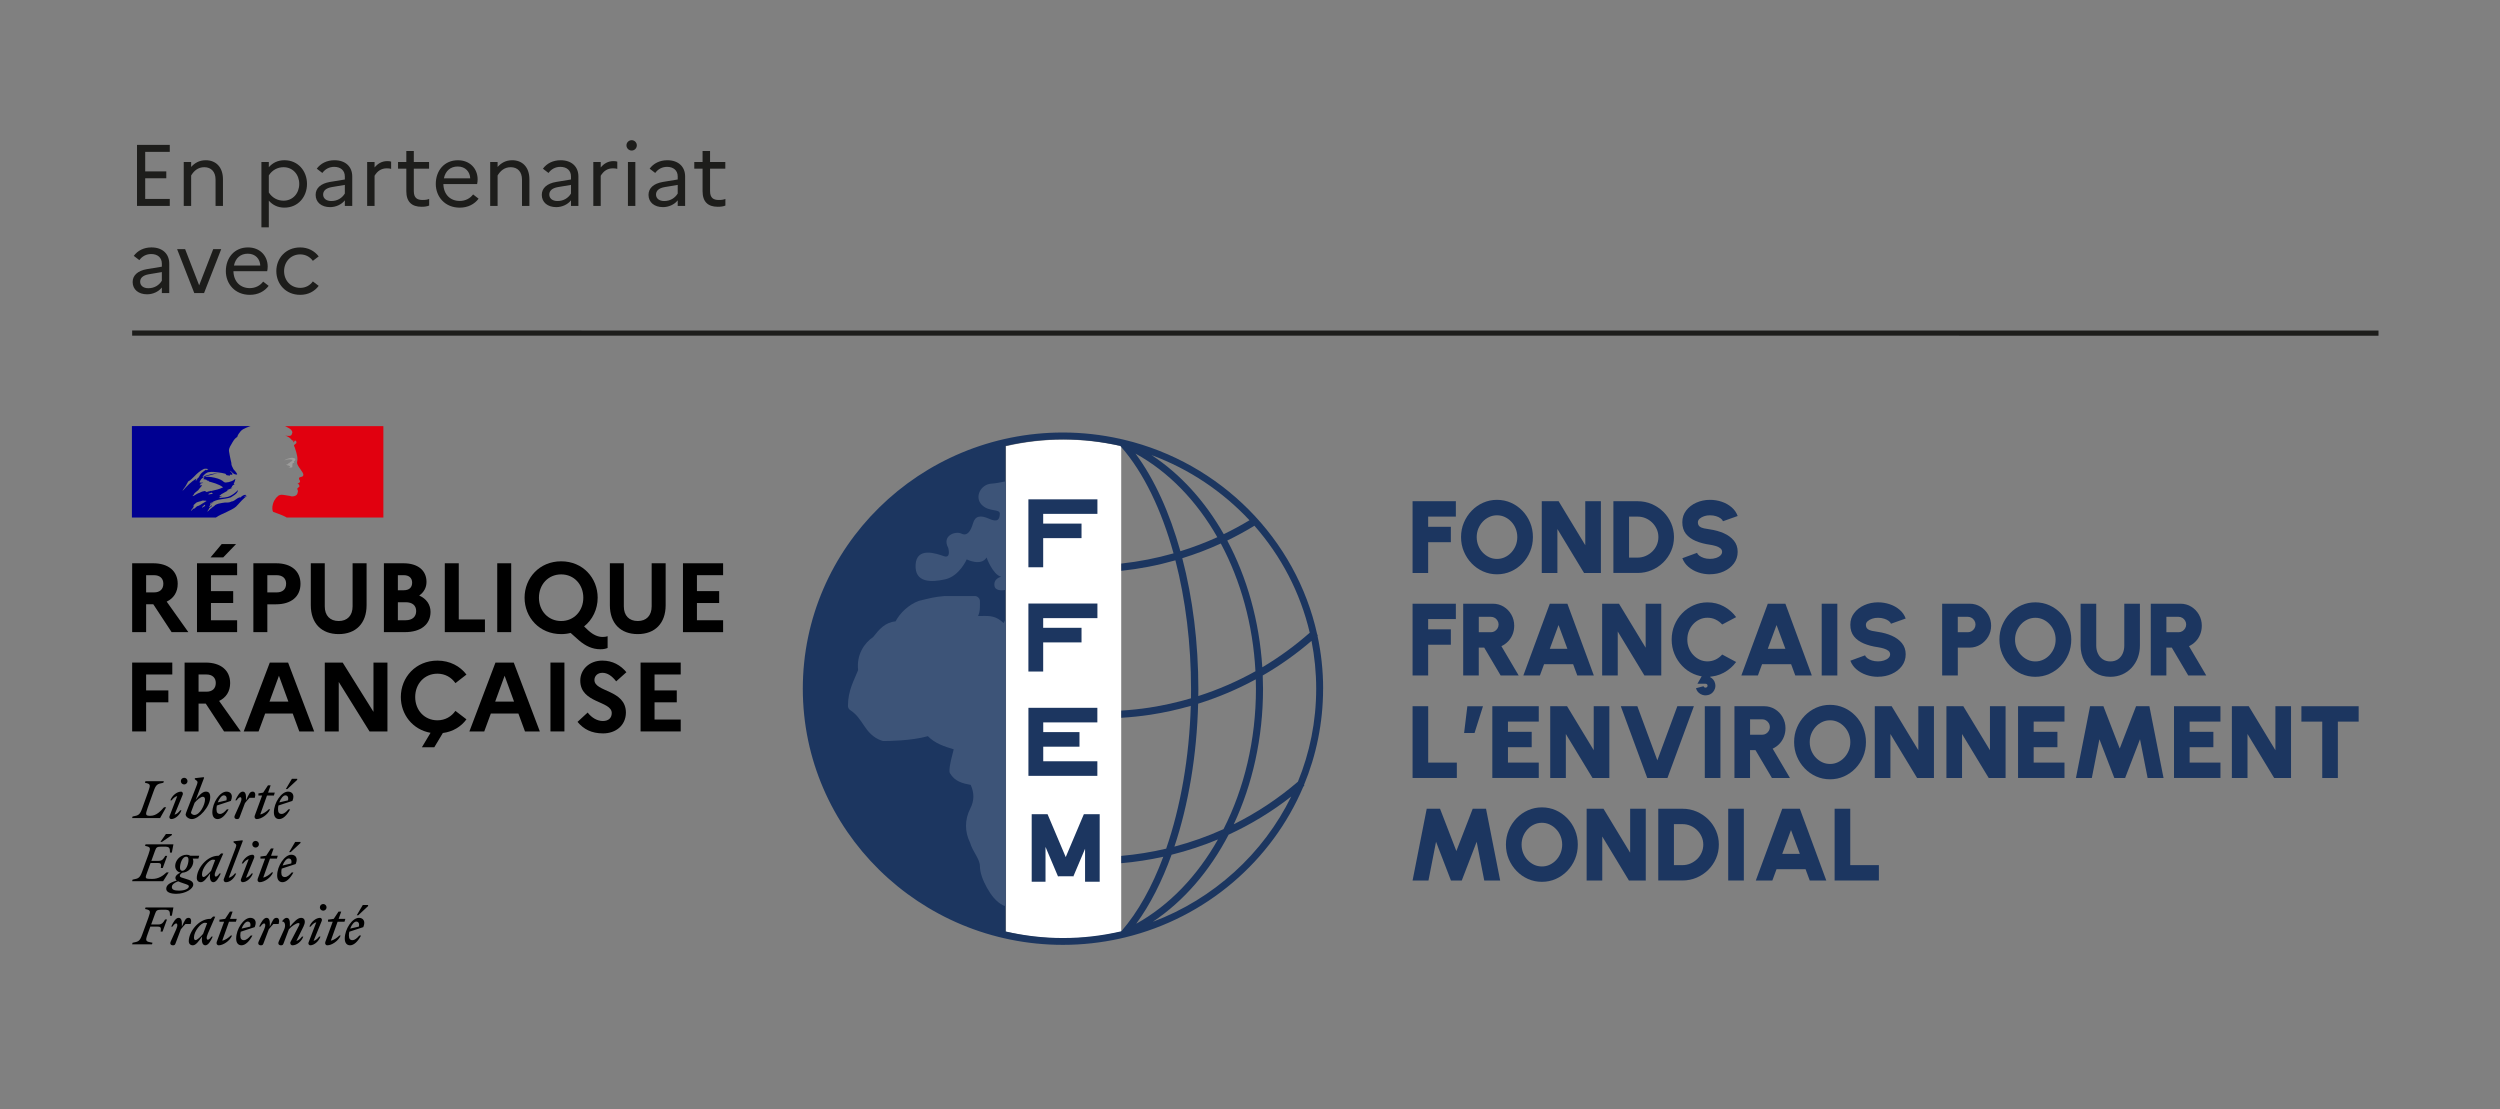 <?xml version="1.0" encoding="UTF-8"?> <svg xmlns="http://www.w3.org/2000/svg" id="a" data-name="Calque 1" width="329" height="146" viewBox="0 0 329 146"><rect x="0" y="0" width="329" height="146" fill="#808080" stroke="none"/><g><path d="M18.03,19.067h4.313v.918h-3.235v2.57h2.776v.906h-2.776v2.719h3.235v.918h-4.313v-8.03Z" fill="#1d1d1b"></path><path d="M24.18,21.315h.975v.654c.47-.516,1.067-.883,1.927-.883,1.296,0,2.26.872,2.26,2.512v3.499h-.975v-3.465c0-1.032-.585-1.629-1.48-1.629-.837,0-1.365.482-1.732,1.09v4.004h-.975v-5.782Z" fill="#1d1d1b"></path><path d="M34.402,21.315h.975v.688c.516-.585,1.193-.918,2.053-.918,1.812,0,2.971,1.434,2.971,3.12s-1.159,3.12-2.971,3.12c-.86,0-1.537-.333-2.053-.918v3.51h-.975v-8.604ZM35.377,23.082v2.248c.447.7,1.147,1.079,1.939,1.079,1.227,0,2.065-.975,2.065-2.203s-.837-2.203-2.065-2.203c-.803,0-1.503.39-1.939,1.078Z" fill="#1d1d1b"></path><path d="M41.538,25.64c0-.872.665-1.491,1.893-1.698l1.95-.321v-.401c0-.803-.573-1.262-1.4-1.262-.665,0-1.204.31-1.56.803l-.734-.562c.505-.688,1.319-1.113,2.329-1.113,1.468,0,2.34.86,2.34,2.134v3.877h-.975v-.734c-.436.562-1.193.895-1.939.895-1.136,0-1.904-.631-1.904-1.618ZM43.603,26.455c.769,0,1.4-.367,1.778-.987v-1.135l-1.709.287c-.792.138-1.147.493-1.147.987s.402.849,1.078.849Z" fill="#1d1d1b"></path><path d="M48.319,21.315h.975v.723c.424-.505.952-.837,1.686-.837.183,0,.356.023.493.069v.952c-.172-.046-.344-.069-.574-.069-.757,0-1.25.39-1.606.975v3.969h-.975v-5.782Z" fill="#1d1d1b"></path><path d="M53.471,22.199h-1.09v-.883h1.09v-1.445h.987v1.445h2.007v.883h-2.007v2.96c0,.906.459,1.158,1.158,1.158.379,0,.642-.046.86-.138v.872c-.275.115-.585.161-.998.161-1.285,0-2.007-.642-2.007-2.053v-2.96Z" fill="#1d1d1b"></path><path d="M60.504,27.327c-1.95,0-3.155-1.434-3.155-3.12,0-1.755,1.124-3.12,2.914-3.12,1.572,0,2.593,1.101,2.593,2.524,0,.229-.034.447-.069.608h-4.44c.034,1.388.918,2.225,2.157,2.225.746,0,1.377-.344,1.755-.86l.723.562c-.539.723-1.4,1.181-2.478,1.181ZM58.416,23.472h3.465c-.034-.849-.619-1.56-1.641-1.56-.952,0-1.618.562-1.824,1.56Z" fill="#1d1d1b"></path><path d="M64.508,21.315h.975v.654c.47-.516,1.067-.883,1.927-.883,1.296,0,2.26.872,2.26,2.512v3.499h-.975v-3.465c0-1.032-.585-1.629-1.48-1.629-.837,0-1.365.482-1.732,1.09v4.004h-.975v-5.782Z" fill="#1d1d1b"></path><path d="M71.3,25.64c0-.872.665-1.491,1.893-1.698l1.95-.321v-.401c0-.803-.573-1.262-1.4-1.262-.665,0-1.204.31-1.56.803l-.734-.562c.505-.688,1.319-1.113,2.329-1.113,1.468,0,2.34.86,2.34,2.134v3.877h-.975v-.734c-.436.562-1.193.895-1.939.895-1.136,0-1.904-.631-1.904-1.618ZM73.365,26.455c.769,0,1.4-.367,1.778-.987v-1.135l-1.709.287c-.792.138-1.147.493-1.147.987s.402.849,1.078.849Z" fill="#1d1d1b"></path><path d="M78.081,21.315h.975v.723c.424-.505.952-.837,1.686-.837.183,0,.356.023.493.069v.952c-.172-.046-.344-.069-.574-.069-.757,0-1.25.39-1.606.975v3.969h-.975v-5.782Z" fill="#1d1d1b"></path><path d="M82.441,19.124c0-.367.31-.677.688-.677s.677.31.677.677c0,.379-.298.688-.677.688s-.688-.31-.688-.688ZM82.636,21.315h.975v5.782h-.975v-5.782Z" fill="#1d1d1b"></path><path d="M85.344,25.64c0-.872.665-1.491,1.893-1.698l1.95-.321v-.401c0-.803-.573-1.262-1.4-1.262-.665,0-1.204.31-1.56.803l-.734-.562c.505-.688,1.319-1.113,2.329-1.113,1.468,0,2.34.86,2.34,2.134v3.877h-.975v-.734c-.436.562-1.193.895-1.939.895-1.136,0-1.904-.631-1.904-1.618ZM87.409,26.455c.769,0,1.4-.367,1.778-.987v-1.135l-1.709.287c-.792.138-1.147.493-1.147.987s.402.849,1.078.849Z" fill="#1d1d1b"></path><path d="M92.457,22.199h-1.09v-.883h1.09v-1.445h.987v1.445h2.007v.883h-2.007v2.96c0,.906.459,1.158,1.158,1.158.379,0,.642-.046.86-.138v.872c-.275.115-.585.161-.998.161-1.285,0-2.007-.642-2.007-2.053v-2.96Z" fill="#1d1d1b"></path><path d="M17.456,37.114c0-.872.665-1.491,1.893-1.698l1.95-.321v-.402c0-.803-.573-1.262-1.4-1.262-.665,0-1.204.31-1.56.803l-.734-.562c.505-.689,1.319-1.113,2.329-1.113,1.468,0,2.34.86,2.34,2.134v3.877h-.975v-.734c-.436.562-1.193.895-1.939.895-1.136,0-1.904-.631-1.904-1.618ZM19.521,37.929c.769,0,1.4-.367,1.778-.987v-1.136l-1.709.287c-.792.138-1.147.494-1.147.987s.402.849,1.078.849Z" fill="#1d1d1b"></path><path d="M24.363,32.789l1.847,4.761,1.847-4.761h1.055l-2.26,5.782h-1.285l-2.26-5.782h1.055Z" fill="#1d1d1b"></path><path d="M32.876,38.8c-1.95,0-3.155-1.434-3.155-3.12,0-1.756,1.124-3.12,2.914-3.12,1.572,0,2.593,1.101,2.593,2.523,0,.229-.034.448-.069.608h-4.44c.034,1.388.918,2.226,2.157,2.226.746,0,1.377-.344,1.755-.86l.723.562c-.539.723-1.4,1.182-2.478,1.182ZM30.788,34.946h3.465c-.034-.849-.619-1.56-1.641-1.56-.952,0-1.618.562-1.824,1.56Z" fill="#1d1d1b"></path><path d="M41.171,37.034l.769.585c-.539.723-1.377,1.182-2.432,1.182-1.916,0-3.143-1.434-3.143-3.12s1.227-3.12,3.143-3.12c1.044,0,1.893.47,2.432,1.181l-.769.585c-.356-.505-.941-.849-1.663-.849-1.239,0-2.122.975-2.122,2.203,0,1.239.883,2.203,2.134,2.203.711,0,1.296-.344,1.652-.849Z" fill="#1d1d1b"></path></g><line x1="17.392" y1="43.832" x2="313.01" y2="43.84" fill="none" stroke="#1d1d1b" stroke-miterlimit="10" stroke-width=".68"></line><g><g><g><path d="M17.392,74.127h2.771c1.994,0,3.224,1.023,3.224,2.706,0,1.087-.531,1.903-1.45,2.343l2.848,4.013h-2.201l-2.408-3.664h-.945v3.664h-1.838v-9.062ZM19.23,75.694v2.266h1.036c.777,0,1.23-.414,1.23-1.152,0-.686-.453-1.113-1.23-1.113h-1.036Z"></path><path d="M25.924,74.127h5.282v1.567h-3.444v2.097h2.926v1.567h-2.926v2.266h3.444v1.567h-5.282v-9.062ZM27.71,73.35l1.463-1.748h1.89l-1.683,1.748h-1.67Z"></path><path d="M33.342,74.127h2.991c1.994,0,3.211,1.023,3.211,2.706,0,1.67-1.217,2.693-3.211,2.693h-1.152v3.664h-1.838v-9.062ZM35.18,75.694v2.266h1.23c.777,0,1.243-.414,1.243-1.152,0-.686-.466-1.113-1.243-1.113h-1.23Z"></path><path d="M46.405,74.127h1.838v5.515c0,2.382-1.398,3.806-3.677,3.806-2.266,0-3.664-1.424-3.664-3.806v-5.515h1.838v5.67c0,1.217.686,1.929,1.838,1.929,1.126,0,1.825-.712,1.825-1.929v-5.67Z"></path><path d="M50.522,74.127h2.576c1.89,0,3.029.932,3.029,2.46,0,.725-.337,1.359-.958,1.786.958.427,1.489,1.204,1.489,2.149,0,1.657-1.282,2.667-3.366,2.667h-2.771v-9.062ZM52.36,75.694v1.981h.777c.699,0,1.101-.35,1.101-.997,0-.608-.401-.984-1.101-.984h-.777ZM52.36,79.254v2.369h1.036c.854,0,1.372-.453,1.372-1.204s-.518-1.165-1.372-1.165h-1.036Z"></path><path d="M58.536,74.127h1.838v7.392h3.444v1.67h-5.282v-9.062Z"></path><path d="M65.436,74.127h1.838v9.062h-1.838v-9.062Z"></path><path d="M79.314,83.824c.194,0,.453-.026.647-.104v1.554c-.298.117-.557.168-.958.168-1.01,0-1.942-.414-2.835-1.191l-1.075-.958c-.388.104-.803.155-1.243.155-2.861,0-4.816-2.201-4.816-4.79s1.955-4.79,4.816-4.79,4.803,2.201,4.803,4.79c0,1.515-.673,2.9-1.787,3.78l.544.518c.699.634,1.321.867,1.903.867ZM76.764,78.658c0-1.735-1.217-3.068-2.913-3.068-1.709,0-2.926,1.333-2.926,3.068s1.217,3.068,2.926,3.068c1.696,0,2.913-1.333,2.913-3.068Z"></path><path d="M85.762,74.127h1.838v5.515c0,2.382-1.398,3.806-3.677,3.806-2.266,0-3.664-1.424-3.664-3.806v-5.515h1.838v5.67c0,1.217.686,1.929,1.838,1.929,1.126,0,1.825-.712,1.825-1.929v-5.67Z"></path><path d="M89.879,74.127h5.282v1.567h-3.444v2.097h2.926v1.567h-2.926v2.266h3.444v1.567h-5.282v-9.062Z"></path><path d="M17.392,87.195h5.282v1.567h-3.444v2.097h2.926v1.567h-2.926v3.832h-1.838v-9.062Z"></path><path d="M24.292,87.195h2.771c1.994,0,3.224,1.023,3.224,2.706,0,1.087-.531,1.903-1.45,2.343l2.848,4.013h-2.201l-2.408-3.664h-.945v3.664h-1.838v-9.062ZM26.131,88.761v2.266h1.036c.777,0,1.23-.414,1.23-1.152,0-.686-.453-1.113-1.23-1.113h-1.036Z"></path><path d="M35.504,87.195h2.408l3.431,9.062h-1.955l-.867-2.356h-3.625l-.867,2.356h-1.955l3.431-9.062ZM37.951,92.334l-1.243-3.405-1.243,3.405h2.486Z"></path><path d="M42.741,87.195h2.356l4.052,6.486v-6.486h1.838v9.062h-2.356l-4.052-6.512v6.512h-1.838v-9.062Z"></path><path d="M59.934,93.551l1.45,1.113c-.699.958-1.787,1.631-3.107,1.8l-1.126,1.877h-1.631l1.139-1.903c-2.356-.414-3.91-2.408-3.91-4.712,0-2.589,1.955-4.79,4.816-4.79,1.644,0,2.991.738,3.819,1.838l-1.45,1.126c-.518-.738-1.333-1.243-2.369-1.243-1.709,0-2.926,1.333-2.926,3.068s1.217,3.068,2.926,3.068c1.036,0,1.851-.505,2.369-1.243Z"></path><path d="M65.203,87.195h2.408l3.431,9.062h-1.955l-.867-2.356h-3.625l-.867,2.356h-1.955l3.431-9.062ZM67.65,92.334l-1.243-3.405-1.243,3.405h2.486Z"></path><path d="M72.44,87.195h1.838v9.062h-1.838v-9.062Z"></path><path d="M77.334,93.771c.544.699,1.269,1.113,2.007,1.113.725,0,1.165-.388,1.165-1.049,0-1.618-4.143-1.256-4.143-4.272,0-1.437,1.178-2.628,2.9-2.628,1.359,0,2.408.608,3.172,1.528l-1.346,1.204c-.531-.686-1.126-1.126-1.812-1.126-.634,0-1.049.414-1.049.945,0,1.618,4.143,1.243,4.143,4.311-.026,1.683-1.346,2.719-3.004,2.719-1.528,0-2.563-.557-3.366-1.515l1.334-1.23Z"></path><path d="M84.299,87.195h5.282v1.567h-3.444v2.097h2.926v1.567h-2.926v2.266h3.444v1.566h-5.282v-9.062Z"></path></g><g><path d="M46.88,121.28c.246,0,.458.186.346.658l-1.143.266c.199-.532.532-.924.797-.924M47.511,123.12h-.226c-.286.339-.591.605-.897.605-.312,0-.472-.186-.472-.605,0-.173.02-.346.053-.505l1.84-.605c.359-.85-.073-1.223-.578-1.223-.87,0-1.86,1.455-1.86,2.731,0,.571.272.884.698.884.498,0,1.017-.485,1.442-1.282M47.146,120.449l1.296-1.209v-.14h-.698l-.797,1.349h.199ZM43.173,121.3h.611l-.97,2.651c-.086.226.033.452.266.452.551,0,1.442-.545,1.754-1.289h-.173c-.246.259-.718.605-1.123.678l.89-2.492h.91l.113-.379h-.884l.339-.957h-.352l-.631.957-.751.106v.272ZM42.349,121.174c.073-.246-.093-.385-.219-.385-.532,0-1.163.478-1.415,1.149h.173c.173-.246.465-.518.738-.565l-1.017,2.644c-.093.246.093.385.219.385.505,0,1.096-.485,1.349-1.149h-.173c-.173.246-.465.518-.738.565l1.083-2.644ZM42.535,119.845c.239,0,.439-.193.439-.439,0-.239-.199-.439-.439-.439-.246,0-.439.199-.439.439,0,.246.193.439.439.439M36.681,123.911c-.133.299.007.492.299.492.179,0,.259-.047.332-.239l.704-1.867c.326-.399.997-.824,1.262-.824.193,0,.166.159.04.399l-1.083,2.08c-.106.206.033.452.266.452.532,0,1.163-.478,1.415-1.149h-.173c-.173.246-.465.518-.738.565l.93-1.88c.12-.239.179-.465.179-.645,0-.306-.173-.505-.492-.505-.458,0-.924.518-1.475,1.156v-.492c0-.352-.113-.664-.432-.664-.199,0-.392.173-.571.419v.066c.346-.02.498.498.252,1.043l-.718,1.595ZM36.668,121.599c.126-.432.06-.811-.272-.811-.392,0-.492.299-.89,1.156v-.492c0-.352-.113-.664-.432-.664-.372,0-.711.578-.97,1.149h.173c.179-.259.346-.412.478-.412.159,0,.246.246,0,.791l-.718,1.595c-.133.299.007.492.299.492.179,0,.259-.047.332-.239l.704-1.867c.199-.246.379-.458.605-.698h.691ZM32.588,121.28c.246,0,.458.186.346.658l-1.143.266c.199-.532.532-.924.797-.924M33.22,123.12h-.226c-.286.339-.591.605-.897.605-.312,0-.472-.186-.472-.605,0-.173.02-.346.053-.505l1.84-.605c.359-.85-.073-1.223-.578-1.223-.87,0-1.86,1.455-1.86,2.731,0,.571.272.884.698.884.498,0,1.017-.485,1.442-1.282M28.881,121.3h.611l-.97,2.651c-.086.226.033.452.266.452.551,0,1.442-.545,1.754-1.289h-.173c-.246.259-.718.605-1.123.678l.89-2.492h.91l.113-.379h-.884l.339-.957h-.352l-.631.957-.751.106v.272ZM25.526,123.366c0-.817.91-1.927,1.422-1.927.113,0,.219.013.312.04l-.532,1.415c-.306.372-.777.824-.997.824-.126,0-.206-.106-.206-.352M28.323,120.635l-.279-.02-.312.306h-.066c-1.515,0-2.824,1.701-2.824,2.937,0,.346.213.545.545.545.392,0,.777-.558,1.209-1.156l-.02.213c-.053.611.133.944.452.944.372,0,.711-.578.97-1.149h-.173c-.179.259-.346.412-.478.412-.14,0-.239-.252,0-.791l.977-2.239ZM25.094,121.599c.126-.432.06-.811-.272-.811-.392,0-.492.299-.89,1.156v-.492c0-.352-.113-.664-.432-.664-.372,0-.711.578-.97,1.149h.173c.179-.259.346-.412.478-.412.159,0,.246.246,0,.791l-.718,1.595c-.133.299.007.492.299.492.179,0,.259-.047.332-.239l.704-1.867c.199-.246.379-.458.605-.698h.691ZM20.004,124.27l.066-.206c-.884-.166-.997-.166-.645-1.13l.359-.99h.977c.439,0,.445.179.379.658h.252l.585-1.601h-.252c-.219.379-.392.658-.87.658h-.963l.512-1.402c.159-.445.252-.538.85-.538h.425c.618,0,.691.166.691.791h.246l.206-1.09h-3.668l-.066.206c.711.146.777.213.445,1.13l-.797,2.179c-.332.91-.472.983-1.289,1.13l-.06.206h2.618Z"></path><path d="M37.984,112.974c.246,0,.458.186.346.658l-1.143.266c.199-.532.532-.924.797-.924M38.615,114.815h-.226c-.286.339-.591.605-.897.605-.312,0-.472-.186-.472-.605,0-.173.02-.346.053-.505l1.84-.605c.359-.85-.073-1.223-.578-1.223-.87,0-1.86,1.455-1.86,2.731,0,.571.272.884.698.884.498,0,1.017-.485,1.442-1.282M38.249,112.144l1.296-1.209v-.14h-.698l-.797,1.349h.199ZM34.276,112.994h.611l-.97,2.651c-.086.226.033.452.266.452.551,0,1.442-.545,1.754-1.289h-.173c-.246.259-.718.605-1.123.678l.89-2.492h.91l.113-.379h-.884l.339-.957h-.352l-.631.957-.751.106v.272ZM33.452,112.868c.073-.246-.093-.385-.219-.385-.532,0-1.163.478-1.415,1.149h.173c.173-.246.465-.518.738-.565l-1.017,2.644c-.093.246.093.385.219.385.505,0,1.096-.485,1.349-1.149h-.173c-.173.246-.465.518-.738.565l1.083-2.644ZM33.638,111.539c.239,0,.439-.193.439-.439,0-.239-.199-.439-.439-.439-.246,0-.439.199-.439.439,0,.246.193.439.439.439M30.104,115.513l1.854-4.857-.06-.073-1.163.133v.14l.226.173c.206.159.14.312-.047.804l-1.448,3.814c-.106.206.033.452.266.452.532,0,1.096-.478,1.349-1.149h-.173c-.173.246-.532.518-.804.565M26.582,115.061c0-.817.91-1.927,1.422-1.927.113,0,.219.013.312.04l-.532,1.415c-.306.372-.777.824-.997.824-.126,0-.206-.106-.206-.352M29.379,112.33l-.279-.02-.312.306h-.066c-1.515,0-2.824,1.701-2.824,2.937,0,.346.213.545.545.545.392,0,.777-.558,1.209-1.156l-.02.213c-.053.611.133.944.452.944.372,0,.711-.578.97-1.149h-.173c-.179.259-.346.412-.478.412-.14,0-.239-.252,0-.791l.977-2.239ZM22.615,116.742c0-.352.339-.571.824-.764.159.08.399.166.718.272.505.166.698.233.698.385,0,.326-.551.571-1.302.571-.631,0-.937-.133-.937-.465M23.991,114.596c-.219,0-.306-.186-.306-.399,0-.591.319-1.462.817-1.462.219,0,.306.186.306.399,0,.591-.319,1.462-.817,1.462M25.433,116.416c0-.425-.379-.578-.997-.764-.532-.159-.771-.206-.771-.379,0-.14.113-.306.339-.425.87-.047,1.435-.831,1.435-1.488,0-.14-.027-.259-.073-.365h.738l.113-.379h-1.169c-.14-.086-.306-.133-.472-.133-.924,0-1.522.811-1.522,1.468,0,.498.319.811.704.884-.432.193-.671.419-.671.684,0,.153.053.259.179.359-.997.292-1.389.625-1.389,1.096,0,.458.605.651,1.322.651,1.216,0,2.233-.658,2.233-1.209M20.788,113.572c.439,0,.445.179.379.658h.252l.585-1.601h-.252c-.219.379-.392.658-.87.658h-.963l.485-1.336c.159-.445.252-.532.85-.532h.425c.618,0,.691.166.691.784h.246l.206-1.09h-3.668l-.066.206c.711.146.777.213.445,1.13l-.797,2.179c-.332.91-.472.983-1.289,1.13l-.06.206h4.08l.731-1.156h-.279c-.465.439-1.05.857-1.867.857-1.083,0-.983-.047-.625-1.037l.385-1.056h.977ZM21.32,110.788l1.296-.89v-.14h-.784l-.718,1.03h.206Z"></path><path d="M37.552,104.669c.246,0,.458.186.346.658l-1.143.266c.199-.532.532-.924.797-.924M38.183,106.509h-.226c-.286.339-.591.605-.897.605-.312,0-.472-.186-.472-.605,0-.173.02-.346.053-.505l1.84-.605c.359-.85-.073-1.223-.578-1.223-.87,0-1.86,1.455-1.86,2.731,0,.571.272.884.698.884.498,0,1.017-.485,1.442-1.282M37.817,103.838l1.296-1.209v-.14h-.698l-.797,1.349h.199ZM34.01,104.689h.485l-.97,2.651c-.086.226.033.452.266.452.551,0,1.442-.545,1.754-1.289h-.173c-.246.259-.718.605-1.123.678l.89-2.492h.91l.113-.379h-.884l.339-.957h-.352l-.631.957-.625.106v.272ZM33.532,104.988c.126-.432.06-.811-.272-.811-.392,0-.492.299-.89,1.156v-.492c0-.352-.113-.664-.432-.664-.372,0-.711.578-.97,1.149h.173c.179-.259.346-.412.478-.412.159,0,.246.246,0,.791l-.718,1.595c-.133.299.007.492.299.492.179,0,.259-.047.332-.239l.704-1.867c.199-.246.379-.458.605-.698h.691ZM29.452,104.669c.246,0,.458.186.346.658l-1.143.266c.199-.532.532-.924.797-.924M30.084,106.509h-.226c-.286.339-.591.605-.897.605-.312,0-.472-.186-.472-.605,0-.173.02-.346.053-.505l1.84-.605c.359-.85-.073-1.223-.578-1.223-.87,0-1.86,1.455-1.86,2.731,0,.571.272.884.698.884.498,0,1.017-.485,1.442-1.282M25.572,107.254c-.179,0-.439-.166-.439-.312,0-.047.08-.252.179-.512l.299-.791c.319-.379.804-.784,1.076-.784.166,0,.292.106.292.352,0,.724-.678,2.046-1.409,2.046M27.665,104.915c0-.538-.199-.738-.571-.738-.465,0-.904.492-1.342,1.09l1.11-2.917-.06-.073-1.163.133v.14l.226.173c.206.159.14.326-.047.804l-1.196,3.083c-.086.226-.193.492-.193.565,0,.319.432.618.824.618.904,0,2.412-1.628,2.412-2.877M24.051,104.563c.073-.246-.093-.385-.219-.385-.532,0-1.163.478-1.415,1.149h.173c.173-.246.465-.518.738-.565l-1.017,2.644c-.093.246.093.385.219.385.505,0,1.096-.485,1.349-1.149h-.173c-.173.246-.465.518-.738.565l1.083-2.644ZM24.237,103.234c.239,0,.439-.193.439-.439,0-.239-.199-.439-.439-.439-.246,0-.439.199-.439.439,0,.246.193.439.439.439M21.559,102.808h-2.419l-.066.206c.711.146.777.213.445,1.13l-.784,2.179c-.332.91-.472.983-1.289,1.13l-.06.206h3.681l.797-1.422h-.279c-.452.498-.983,1.123-1.801,1.123-.618,0-.691-.106-.359-1.037l.784-2.179c.326-.91.472-.983,1.289-1.13l.06-.206Z"></path></g><g><path d="M31.041,66.692c.129-.129.26-.268.389-.407h-.003c.242-.273.478-.534.758-.774.085-.076.168-.143.247-.198.023-.023.023-.068.045-.091-.114.045-.182.136-.296.182-.023,0-.045-.023-.023-.045.081-.061.162-.121.243-.182-.005,0-.01,0-.016,0-.023,0-.023-.023-.023-.045-.296-.045-.523.159-.728.341-.045.023-.091-.023-.114-.023-.341.114-.591.409-.932.546v-.045c-.136.045-.269.128-.409.159-.205.045-.387.023-.569.023-.276.028-.551.088-.827.147-.008.002-.016.004-.024.006-.148.04-.287.096-.424.171-.005.003-.01.006-.015.009-.011.014-.022.028-.033.039-.049.054-.091.103-.156.136-.14.071-.254.195-.377.296-.009.007-.022.011-.036.012-.122.117-.242.236-.366.351-.009.008-.044.013-.069.008,0,0,.001-.001.002-.002.004-.007.009-.014.013-.022.019-.032.039-.064.058-.096.022-.036.044-.071.067-.106.031-.047.063-.094.097-.138.009-.012.006-.022,0-.03-.007-.008-.019-.012-.031-.012.113-.11.248-.204.382-.285,0-.001,0-.003,0-.004-.015.005-.037-.007-.026-.023.014-.02.026-.042.039-.062.003-.007.005-.013.007-.02-.006-.006-.012-.012-.017-.018-.037.024-.076.047-.107.075-.054.049-.097.149-.18.148-.005,0-.022,0-.034-.005-.01-.002-.018-.004-.024-.008,0-.002.002-.004.003-.005.001-.002.002-.004.003-.006.001-.002.002-.004.003-.006.004-.007.007-.013.011-.02.004-.007.007-.013.011-.02.003-.005.006-.011.009-.016.005-.01.011-.019.016-.029.004-.007.008-.014.012-.021.01-.017.02-.033.029-.05.005-.008.009-.016.014-.024.008-.014.016-.028.024-.041.011-.019,0-.034-.017-.041.042-.055.094-.1.156-.136h-.007c.087-.044.174-.097.261-.146.013-.011.025-.022.038-.033-.13.044-.246.103-.362.179,0,0-.03.012-.038.021,0,0-.026.01-.057-.021-.003-.004-.005-.009-.005-.017.023-.045.091-.068.136-.114.023,0,.045,0,.045.023.728-.568,1.728-.432,2.57-.728.068-.045.136-.091.205-.136.114-.045.205-.159.341-.227.182-.136.318-.296.387-.523,0-.023-.023-.045-.023-.045-.296.318-.637.568-1.001.75-.478.25-1,.205-1.501.273.023-.045.068-.045.114-.045,0-.068.045-.091.091-.136h.068c.023,0,.023-.045.045-.045.045,0,.114-.023.091-.023-.068-.091-.205.068-.318,0,.045-.045.023-.114.068-.136h.091c0-.046.045-.091.045-.091.341-.205.659-.364.978-.546-.068,0-.114.068-.182.023.045,0,0-.068.045-.068.25-.068.455-.205.705-.296-.091,0-.159.068-.25,0,.045-.023.068-.068.136-.068v-.068c0-.023.023-.023.045-.023-.023,0-.045-.023-.045-.023.023-.045.091-.023.136-.068-.023,0-.068,0-.068-.023.068-.091.182-.114.296-.136-.023-.045-.091,0-.091-.045,0-.023.023-.023.045-.023h-.045c-.045-.023-.023-.068-.023-.091.136-.159.136-.364.205-.546-.023,0-.045,0-.045-.023-.227.25-.591.341-.932.432h-.114c-.114.045-.273.045-.387-.023-.091-.045-.136-.114-.227-.182-.182-.114-.364-.205-.568-.273-.568-.182-1.16-.273-1.751-.25.25-.136.526-.148.796-.227.387-.114.75-.25,1.16-.227-.068-.023-.159,0-.227,0-.318-.023-.637.068-.978.136-.227.045-.432.136-.659.182-.136.045-.205.182-.364.159v-.068c.227-.273.5-.546.864-.568.409-.068.796,0,1.205.045.296.023.568.091.864.159.114,0,.136.182.227.205.136.045.273,0,.409.091,0-.045-.023-.091,0-.136.091-.091.205.023.296-.023.182-.114-.159-.318-.25-.478,0-.023.023-.045.023-.045.182.159.318.341.546.455.114.045.387.114.341-.023-.114-.25-.341-.455-.523-.682v-.091c-.045,0-.045-.023-.068-.045v-.091c-.091-.045-.068-.136-.114-.205-.068-.114-.023-.273-.068-.409s-.068-.25-.091-.387c-.068-.387-.159-.728-.205-1.091-.045-.432.25-.773.455-1.16.159-.273.341-.546.637-.728.068-.273.25-.5.432-.728.182-.222.483-.357.702-.455.318-.142.604-.231.604-.231h-15.606v12.033h11.052c.433-.312.865-.46,1.47-.757.285-.141.938-.44,1.159-.662ZM27.544,65.063c-.045,0-.136.023-.114-.023.023-.114.182-.114.273-.159.045-.023.114-.068.159-.045.045.068.114.045.159.091-.136.136-.318.068-.478.136ZM24.065,64.563s-.023-.023-.023-.045c.296-.387.523-.75.728-1.16.296-.159.541-.391.773-.637.387-.409.796-.773,1.273-1.001.182-.068.409-.045.591.023-.068.091-.182.068-.273.136-.023,0-.045,0-.068-.023.023-.023.023-.045.023-.068-.227.25-.546.364-.728.659-.136.227-.227.523-.523.591-.091.023.023-.068-.023-.045-.705.432-1.205.955-1.751,1.569ZM25.952,63.062c-.023.045-.048.05-.068.091-.023.045-.045.068-.091.091-.023,0-.045,0-.045-.023.023-.091.091-.182.182-.205.023,0,.023.023.023.045ZM27.008,66.469c-.01.025-.033.046-.056.066.028.006.048.018.03.035-.053.048-.103.097-.172.12-.005.002-.019.004-.035.005-.028.027-.056.054-.085.079-.027.024-.152.007-.114-.027.058-.051.111-.107.168-.159.032-.029.066-.058.095-.091.016-.018.029-.036.049-.05.019-.013.139-.024.12.021ZM26.601,66.281s-.004.003-.006.004c-.085.06-.17.121-.26.173-.097.056-.199.099-.3.147,0-.002-.002-.004-.003-.006-.008-.011-.024-.017-.038-.009-.086.047-.159.108-.229.174-.011.01-.021.02-.032.031,0,0-.001.001-.002.002,0,0-.001.001-.002.002-.011.011-.022.021-.032.032-.001.001-.003.003-.004.004,0,0,0,.001-.001.002-.016.016-.032.032-.049.053-.011.013-.015.022-.03.032-.014.009-.053.009-.05-.017,0-.001,0-.003,0-.004-.013.007-.027.014-.04.021-.012.006-.024.013-.036.02-.005-.002-.01-.003-.016-.002-.006,0-.012.002-.016.006-.028.022-.055.045-.082.069-.047.043-.092.09-.132.14,0,0-.001.001-.002.002-.001.002-.003.004-.004.006-.002.003-.005.006-.007.009-.002.003-.005.006-.007.009,0,0-.001.002-.002.003-.005.007-.01.015-.015.023,0,0,0,0,0,.001-.004.004-.01.007-.019.009-.003-.005-.006-.009-.009-.014-.002-.004-.004-.007-.006-.011-.007-.012-.013-.024-.019-.036,0,0,0,0,0-.001-.002-.004-.004-.008-.005-.011.025-.026.048-.054.071-.082.002-.002.003-.004.005-.006.008-.01.016-.019.024-.029.013-.016.026-.032.038-.049.005-.006.009-.012.014-.018.025-.033.049-.064.071-.096,0,0,.001-.002.002-.002.003-.005.007-.01.01-.014.011-.016.021-.032.031-.049.009-.015.017-.03.025-.045,0-.001.001-.002.002-.003,0-.002.002-.003.002-.005.001-.003.002-.006.004-.008.008-.017.015-.035.022-.053,0-.002.001-.004.002-.006.002-.005.003-.01.005-.015.003-.008.005-.017.007-.025h0s0-.004.001-.006c.003-.011.006-.022.008-.033.001-.006,0-.011-.003-.015.024-.043.055-.084.09-.123-.003.002-.007.004-.01.006-.033.021-.054.05-.084.073-.025.019-.07-.012-.041-.034.02-.015.035-.031.052-.047,0-.001.001-.002.003-.004.037-.037.073-.084.116-.115.026-.019.049-.035.07-.053.003-.003.007-.006.01-.009.016-.021.033-.04.051-.057,0,0,.001-.002.002-.002.218-.21.584-.201.871-.335.114-.045.25.023.364,0,.068,0,.136,0,.205.045-.204.111-.393.237-.579.354ZM27.066,64.699c-.023-.023.068,0,.091-.045h-.182c-.023,0-.023-.023-.023-.045-.114.023-.25.068-.364.091-.159.045-.296.159-.478.205-.25.091-.455.296-.728.387-.023,0-.023-.023-.023-.045.023-.068.114-.091.159-.159,0-.023,0-.045-.023-.045.182-.25.432-.387.659-.591v-.068c.068-.091.182-.136.227-.25.023-.068.114-.159.227-.205-.023-.023-.068-.023-.068-.068-.091,0-.182.045-.273-.023.042-.042.091-.066.143-.081-.02-.004-.037-.014-.052-.033-.023-.045.044-.096.114-.114.091-.023.205-.023.273-.091-.159-.023-.341.046-.5-.045.114-.296.296-.546.569-.682.023,0,.068,0,.068.023,0,.114-.068.205-.182.227.182.045.364.045.546.136-.023.045-.068.023-.091.023.114.068.25.023.364.114-.068.068-.136,0-.205,0,.705.205,1.455.364,2.047.819-.5.25-1.023.364-1.569.478-.068,0-.114,0-.182-.023,0,.023,0,.068-.023.068-.091,0-.159,0-.227.045-.091.045-.227.068-.296,0Z" fill="#000091"></path><path d="M50.452,56.078h-12.944s.024.004.123.057c.105.056.241.129.327.174.167.087.329.197.434.364.045.068.114.205.068.296-.045.114-.068.296-.182.341-.136.068-.318.068-.478.045-.091,0-.182-.023-.273-.045.341.136.659.296.887.614.023.045.114.068.205.068.023,0,.023.045.023.068-.046.045-.091.068-.068.136h.068c.114-.045.091-.273.25-.205.114.068.159.227.091.341-.091.091-.182.159-.273.227-.023.045-.023.114,0,.159.068.091.091.182.114.273.068.159.091.341.159.5.091.341.182.682.159,1.023,0,.182-.091.341-.023.523.045.182.159.318.25.478.091.136.182.227.25.364.136.227.387.455.273.728-.068.159-.318.136-.478.227-.136.114-.023.296.045.409.114.205-.136.341-.296.409.045.068.136.045.159.091.023.114.136.182.068.296-.091.136-.364.205-.227.409.091.159.032.336-.023.5-.068.205-.25.296-.409.341-.136.045-.296.045-.432.023-.045-.023-.091-.045-.136-.045-.387-.045-.773-.159-1.16-.159-.114.023-.227.046-.318.091-.103.075-.194.157-.275.243,0,0-.002.002-.003.003-.017.018-.033.037-.05.055-.01.012-.02.023-.029.035-.006.008-.013.016-.019.024-.066.083-.126.171-.179.262-.003.006-.007.012-.01.017-.006.011-.012.021-.018.032-.075.138-.131.279-.172.417-.155.521-.087.967.022,1.076.03.03.751.253,1.252.476.235.105.4.185.537.272h12.711v-12.033Z" fill="#e1000f"></path><path d="M38.277,60.468c.091.023.227.023.227.068-.045.182-.318.227-.455.409h-.068c-.068.045-.045.159-.114.159-.068-.023-.137,0-.205.023.091.091.205.159.341.136.023,0,.068.046.068.091,0,0,.023,0,.045-.023.023,0,.046,0,.046.023v.091c-.068.091-.182.045-.273.068.182.045.364.045.523,0,.136-.045,0-.273.091-.387-.045,0,0-.068-.045-.068.045-.045.091-.114.136-.136.046,0,.114-.023.136-.068,0-.045-.091-.068-.068-.114.136-.091.25-.227.205-.364-.023-.068-.205-.068-.318-.114-.114-.045-.25,0-.386.023-.114,0-.227.068-.341.091-.159.045-.296.136-.432.227.159-.068.318-.091.5-.136.137,0,.252-.034.387,0Z" fill="#9d9d9c"></path></g></g><rect x="17.36" y="56.078" width="77.8" height="68.191" fill="none"></rect></g><g><path d="M147.552,122.612c-4.975,1.185-10.03,1.173-15.159,0v-63.895c5.035-1.15,10.089-1.15,15.159,0v63.895h0Z" fill="#fff"></path><g><path d="M170.807,102.868c-2.6,2.238-5.441,4.11-8.443,5.606,2.462-5.253,3.851-11.372,3.851-17.817,0-.591-.016-1.181-.039-1.764,2.273-1.309,4.419-2.832,6.419-4.553.402,2.04.616,4.145.616,6.298,0,4.324-.856,8.45-2.407,12.234h0l.004-.004ZM151.718,121.303c4.076-2.72,7.481-6.686,9.966-11.457,2.904-1.34,5.674-3.015,8.242-5.023-3.689,7.533-10.215,13.481-18.205,16.481h-.004ZM154.18,112.483c2.079-.521,4.119-1.185,6.104-2.016-2.703,4.79-6.384,8.668-10.756,11.096,1.827-2.498,3.393-5.583,4.652-9.08h0ZM147.584,122.523l-.028.031h0l-.012.008-.055.012c-2.442.563-4.983.87-7.599.87s-5.129-.307-7.56-.862v-63.898c2.43-.556,4.96-.862,7.56-.862s5.109.303,7.536.855l.122.14.016.019c2.928,3.357,5.283,8.233,6.873,13.986-2.253.641-4.553,1.088-6.873,1.344v.956c2.403-.256,4.782-.715,7.118-1.383,1.33,5.148,2.06,10.948,2.06,16.959,0,.4,0,.804-.012,1.2-1.775.524-3.59.932-5.445,1.22-1.239.19-2.482.319-3.725.396v.948c1.29-.078,2.584-.21,3.875-.408,1.791-.276,3.551-.668,5.271-1.162-.201,6.838-1.349,13.322-3.239,18.792-1.941.458-3.918.773-5.906.952v.964c1.858-.163,3.705-.447,5.524-.847-1.46,3.92-3.318,7.269-5.496,9.775h0l-.004-.004ZM149.434,59.696c4.368,2.397,8.053,6.239,10.767,10.999-1.586.719-3.208,1.336-4.861,1.845-1.416-5.078-3.421-9.499-5.906-12.844l-.071-.093.071.093ZM151.549,59.895h0c4.96,1.83,9.359,4.798,12.882,8.571-1.105.664-2.233,1.274-3.385,1.83-2.454-4.316-5.686-7.902-9.497-10.4ZM165.263,89.398c.012.42.02.839.02,1.259,0,6.729-1.547,13.101-4.269,18.458-2.091.948-4.253,1.713-6.463,2.3,1.847-5.517,2.947-11.982,3.125-18.808,2.64-.824,5.177-1.9,7.587-3.209h0ZM155.589,73.461c1.724-.532,3.417-1.177,5.07-1.935,2.616,4.884,4.23,10.661,4.557,16.811-2.387,1.333-4.904,2.424-7.524,3.263,0-.303.012-.602.012-.905,0-6.123-.75-12.005-2.115-17.234h0ZM172.362,83.267c-1.941,1.713-4.032,3.236-6.242,4.546-.391-6.1-2.016-11.819-4.612-16.679,1.215-.587,2.407-1.235,3.575-1.946,3.496,3.974,6.041,8.784,7.28,14.084h0v-.004ZM174.125,90.634c0-2.393-.26-4.732-.746-6.985l.059-.051-.091-.097c-2.774-12.607-12.728-22.607-25.421-25.63l-.316-.074-.13-.027-.107-.027c-2.411-.532-4.92-.824-7.493-.824-18.871,0-34.231,15.125-34.231,33.715s15.36,33.711,34.235,33.711c2.572,0,5.078-.291,7.493-.82l.107-.027c.11-.023.225-.051.335-.078.083-.019.17-.039.253-.058,10.629-2.58,19.317-10.055,23.448-19.849l.142-.12-.063-.07c1.626-3.92,2.521-8.205,2.521-12.693h0l.004.004Z" fill="#1c3660"></path><path d="M129.178,66.41c.963,1.03,2.438.482,2.399,1.232s-.304,1.127-1.416.626c-1.113-.501-1.827-.396-2.111.594-.284.991-.746,1.748-1.523,1.364s-2.616.249-1.74,1.88c0,0,.418,1.434-.576,1.084-.994-.346-3.583-1.263-3.717,1.123-.138,2.382,2.028,2.347,3.902,1.923s2.821-2.622,2.821-2.622c0,0,1.882.952,2.616-.249,0,0,.789,2.238,1.929,2.541,0,0-1.073.19-.88,1.247.087.478.781.633,1.452.47v-14.274c-.738.155-1.42.272-1.85.295-1.405.078-2.273,1.737-1.31,2.766h.004Z" fill="#3d5478"></path><path d="M124.281,78.438h4.009c.351,0,.667.315.667.657,0,.556.063,1.368-.249,1.974,1.247,0,2.02-.136,3.006.618.134.109.229.202.355.311l.272-.536v37.759h-.043c-.103,0-.201-.031-.292-.082-.907-.447-1.59-1.348-2.131-2.319-.537-.975-.919-1.981-.919-2.859-.028-.964-.967-1.9-1.294-3.061-.718-1.453-.718-3.026.02-4.48.548-1.08.537-2.055.063-3.124-1.093-.21-2.083-.447-2.734-1.542-.043-.089-.063-.186-.063-.287.008-.901.335-1.923.56-2.856-1.18-.361-2.427-.738-3.401-1.729-2.202.618-5.212.637-5.843.637-.071,0-.142-.016-.209-.043-1.192-.392-1.847-1.235-2.355-1.993-.513-.758-.943-1.461-1.819-2.036-.178-.117-.288-.322-.292-.532,0-2.098.833-3.411,1.338-4.728-.225-2.028.797-3.547,1.985-4.359.773-.987,1.543-1.919,2.943-2.055.58-1.096,1.704-2.191,3.046-2.692,1.472-.354,2.032-.528,3.381-.637h0v-.004Z" fill="#3d5478"></path></g><g><path d="M185.895,75.404v-9.445h5.697v2.024h-3.646v1.348h2.987v2.024h-2.987v4.048h-2.056.004Z" fill="#1c3660"></path><path d="M197.005,75.579c-.647,0-1.259-.128-1.831-.381-.572-.253-1.073-.606-1.507-1.057s-.773-.971-1.022-1.562-.371-1.224-.371-1.9.122-1.309.371-1.9.588-1.111,1.022-1.562c.434-.451.935-.8,1.507-1.057.572-.253,1.18-.381,1.831-.381s1.267.128,1.835.381c.572.253,1.073.606,1.507,1.057s.773.971,1.018,1.562.367,1.224.367,1.9-.122,1.309-.367,1.9-.584,1.111-1.018,1.562-.935.8-1.507,1.057c-.572.253-1.184.381-1.835.381ZM197.005,73.555c.367,0,.71-.074,1.03-.225.324-.152.608-.357.852-.622s.438-.567.58-.913c.138-.346.209-.719.209-1.111s-.071-.765-.209-1.111-.331-.653-.58-.913c-.245-.264-.533-.47-.852-.622-.324-.152-.667-.225-1.03-.225s-.71.074-1.03.225c-.324.152-.608.357-.852.622-.245.264-.438.567-.58.913-.138.346-.209.719-.209,1.111s.071.765.209,1.111.331.653.58.913.533.47.852.622c.324.152.667.225,1.03.225Z" fill="#1c3660"></path><path d="M202.896,75.404v-9.445h2.217l3.508,5.789v-5.789h2.056v9.445h-2.217l-3.508-5.789v5.789h-2.056Z" fill="#1c3660"></path><path d="M212.322,75.404v-9.445h3.18c.663,0,1.282.124,1.858.369.576.245,1.085.583,1.527,1.018s.785.936,1.034,1.504.375,1.181.375,1.83-.126,1.263-.375,1.83-.592,1.068-1.034,1.504-.951.773-1.527,1.018c-.576.245-1.199.369-1.858.369h-3.18v.004ZM214.378,73.38h1.124c.371,0,.718-.07,1.05-.21.327-.14.619-.334.876-.579s.458-.532.6-.859.217-.676.217-1.049-.071-.723-.217-1.045-.343-.61-.596-.859-.544-.443-.872-.583-.683-.21-1.053-.21h-1.124v5.396l-.004-.004Z" fill="#1c3660"></path><path d="M225.038,75.579c-.541,0-1.053-.085-1.547-.253s-.923-.412-1.294-.73-.635-.695-.801-1.138l1.933-.703c.047.132.146.256.304.377s.359.221.6.299.513.117.809.117c.272,0,.533-.039.773-.117s.438-.186.588-.326.225-.303.225-.486-.079-.346-.237-.47-.359-.221-.604-.295-.493-.128-.75-.167c-.694-.097-1.318-.26-1.866-.49s-.982-.54-1.302-.94c-.316-.4-.477-.909-.477-1.523s.17-1.103.505-1.546.785-.789,1.338-1.037,1.156-.373,1.799-.373c.541,0,1.057.085,1.551.253.497.167.927.412,1.298.73s.635.703.793,1.146l-1.933.688c-.047-.132-.146-.256-.304-.373-.158-.12-.359-.218-.6-.291-.241-.078-.513-.117-.809-.117-.264-.004-.517.035-.761.117-.241.082-.442.19-.596.33s-.233.295-.233.474c0,.241.075.423.221.544s.339.202.58.253c.241.051.505.093.789.136.659.093,1.263.264,1.815.505s.994.567,1.33.971c.331.404.501.897.501,1.476s-.17,1.103-.505,1.546-.781.789-1.334,1.037-1.156.369-1.807.369l.008.008Z" fill="#1c3660"></path><path d="M185.895,88.893v-9.445h5.697v2.024h-3.646v1.348h2.987v2.024h-2.987v4.048h-2.056.004Z" fill="#1c3660"></path><path d="M192.555,88.893v-9.445h3.906c.525,0,.998.132,1.424.392s.761.61,1.01,1.049.375.921.375,1.445c0,.404-.067.781-.205,1.131s-.331.657-.584.925c-.253.268-.552.482-.896.645l2.273,3.858h-2.371l-2.166-3.668h-.714v3.668h-2.056.004ZM194.61,83.201h1.602c.181,0,.351-.047.501-.14s.272-.214.363-.369c.091-.152.138-.322.138-.505s-.047-.354-.138-.505-.213-.276-.363-.369-.316-.14-.501-.14h-1.602v2.028Z" fill="#1c3660"></path><path d="M203.953,79.448h2.316l3.48,9.445h-2.178l-.548-1.484h-3.823l-.548,1.484h-2.178l3.48-9.445ZM203.953,85.385h2.316l-1.164-3.131-1.152,3.131Z" fill="#1c3660"></path><path d="M210.842,88.893v-9.445h2.217l3.508,5.789v-5.789h2.056v9.445h-2.221l-3.508-5.789v5.789h-2.056.004Z" fill="#1c3660"></path><path d="M224.707,89.068c-.647,0-1.259-.128-1.831-.381s-1.073-.606-1.503-1.057-.769-.971-1.014-1.562-.367-1.224-.367-1.9.122-1.313.367-1.904.584-1.111,1.014-1.558.931-.796,1.503-1.053c.572-.253,1.18-.381,1.831-.381.777,0,1.491.175,2.142.528.655.354,1.195.824,1.626,1.414l-1.835.971c-.237-.268-.525-.486-.856-.649-.331-.163-.69-.241-1.077-.241s-.71.074-1.03.221c-.324.148-.604.354-.848.618s-.434.567-.572.913-.205.719-.205,1.119.067.765.205,1.111c.138.346.327.653.572.913.245.264.529.47.848.622.324.152.667.225,1.03.225s.742-.082,1.077-.245.619-.385.856-.657l1.835.983c-.43.583-.971,1.053-1.626,1.41-.655.354-1.369.532-2.142.532v.004ZM224.782,91.465c-.347.089-.675.047-.986-.128-.312-.175-.513-.431-.604-.769l.994-.264c.02.066.059.12.122.155.063.035.13.047.205.027.071-.019.126-.058.166-.12.036-.062.047-.132.028-.202-.02-.074-.059-.12-.118-.148-.063-.027-.13-.039-.209-.039h-.998l1.026-1.787.896.513-.245.412c.154.078.292.183.402.319.114.136.193.295.241.478.091.338.047.66-.13.964-.178.307-.442.505-.789.594v-.004Z" fill="#1c3660"></path><path d="M232.641,79.448h2.316l3.48,9.445h-2.178l-.548-1.484h-3.823l-.548,1.484h-2.178l3.48-9.445ZM232.641,85.385h2.316l-1.164-3.131-1.152,3.131h0Z" fill="#1c3660"></path><path d="M239.735,88.893v-9.445h2.056v9.445h-2.056Z" fill="#1c3660"></path><path d="M247.149,89.068c-.541,0-1.053-.085-1.547-.253s-.923-.412-1.294-.73-.635-.695-.801-1.138l1.933-.703c.047.132.146.256.304.377s.359.221.6.299.513.117.809.117c.272,0,.533-.039.773-.117.241-.078.438-.186.588-.326s.225-.303.225-.486-.079-.346-.237-.47-.359-.221-.604-.295-.493-.128-.75-.167c-.694-.097-1.318-.26-1.866-.49s-.982-.54-1.302-.94c-.316-.4-.477-.909-.477-1.523s.17-1.103.505-1.546.785-.789,1.338-1.037,1.156-.373,1.799-.373c.541,0,1.057.085,1.551.253.497.167.927.412,1.298.73s.635.703.793,1.146l-1.933.688c-.047-.132-.146-.256-.304-.373-.158-.12-.359-.218-.6-.291-.241-.078-.513-.117-.809-.117-.264-.004-.517.035-.761.117-.241.082-.442.19-.596.33-.154.14-.233.295-.233.474,0,.241.075.423.221.544.146.12.339.202.58.253.241.051.505.093.789.136.659.093,1.263.264,1.815.505s.994.567,1.33.971c.331.404.501.897.501,1.476s-.17,1.103-.505,1.546-.781.789-1.334,1.037-1.156.369-1.807.369l.008.008Z" fill="#1c3660"></path><path d="M255.589,88.893v-9.445h3.618c.525,0,1.002.132,1.428.396s.765.614,1.018,1.053c.253.439.379.917.379,1.441s-.13,1.014-.387,1.449c-.256.435-.604.785-1.03,1.045s-.896.392-1.405.392h-1.562v3.668h-2.06ZM257.644,83.201h1.33c.181,0,.351-.047.501-.14.15-.093.272-.214.363-.369.091-.152.138-.322.138-.505s-.047-.354-.138-.505-.213-.276-.363-.369-.316-.14-.501-.14h-1.33v2.028Z" fill="#1c3660"></path><path d="M267.851,89.068c-.647,0-1.259-.128-1.827-.381-.572-.253-1.073-.606-1.507-1.057s-.773-.971-1.022-1.562-.371-1.224-.371-1.9.122-1.309.371-1.9.588-1.111,1.022-1.562.935-.8,1.507-1.057c.572-.253,1.18-.381,1.827-.381s1.267.128,1.835.381c.572.253,1.073.606,1.507,1.057s.773.971,1.018,1.562c.245.591.367,1.224.367,1.9s-.122,1.309-.367,1.9-.584,1.111-1.018,1.562c-.434.451-.935.8-1.507,1.057-.572.253-1.184.381-1.835.381ZM267.851,87.044c.367,0,.71-.074,1.03-.225.324-.152.608-.357.852-.622s.438-.567.58-.913c.138-.346.209-.719.209-1.111s-.071-.765-.209-1.111-.331-.653-.58-.913c-.245-.264-.529-.47-.852-.622s-.667-.225-1.03-.225-.71.074-1.03.225c-.324.152-.608.357-.852.622s-.438.567-.58.913c-.138.346-.209.719-.209,1.111s.071.765.209,1.111.331.653.58.913.533.47.852.622c.324.152.667.225,1.03.225Z" fill="#1c3660"></path><path d="M277.715,89.068c-.765,0-1.444-.183-2.032-.552s-1.046-.866-1.377-1.488-.497-1.313-.497-2.075v-5.505h2.056v5.505c0,.381.071.73.221,1.049.146.319.359.571.635.758s.608.284.998.284.726-.093,1.002-.28.481-.439.623-.754c.142-.319.213-.668.213-1.057v-5.505h2.056v5.505c0,.571-.095,1.103-.28,1.601s-.454.932-.801,1.313c-.347.377-.758.672-1.231.882s-1.002.319-1.574.319h-.012Z" fill="#1c3660"></path><path d="M283.042,88.893v-9.445h3.906c.525,0,1.002.132,1.424.392s.761.61,1.01,1.049.375.921.375,1.445c0,.404-.067.781-.205,1.131-.138.35-.331.657-.584.925-.253.268-.552.482-.896.645l2.273,3.858h-2.371l-2.166-3.668h-.714v3.668h-2.056.004ZM285.097,83.201h1.602c.181,0,.351-.047.501-.14.15-.093.272-.214.363-.369.091-.152.138-.322.138-.505s-.047-.354-.138-.505-.213-.276-.363-.369-.316-.14-.501-.14h-1.602v2.028Z" fill="#1c3660"></path><path d="M185.895,102.382v-9.445h2.056v7.421h3.768v2.024h-5.824Z" fill="#1c3660"></path><path d="M192.677,96.461l.426-3.52h2.056l-1.109,3.52h-1.373Z" fill="#1c3660"></path><path d="M196.39,102.382v-9.445h6.112v2.024h-4.056v1.348h3.125v2.024h-3.125v2.024h4.056v2.024h-6.112Z" fill="#1c3660"></path><path d="M204.009,102.382v-9.445h2.217l3.508,5.789v-5.789h2.056v9.445h-2.217l-3.508-5.789v5.789h-2.056,0Z" fill="#1c3660"></path><path d="M216.776,102.382l-3.48-9.445h2.178l2.632,7.121,2.632-7.121h2.178l-3.48,9.445h-2.659Z" fill="#1c3660"></path><path d="M224.352,102.382v-9.445h2.056v9.445h-2.056Z" fill="#1c3660"></path><path d="M228.254,102.382v-9.445h3.906c.525,0,1.002.132,1.424.392.426.26.761.61,1.01,1.049s.375.921.375,1.445c0,.404-.067.781-.205,1.131-.138.35-.331.657-.584.925s-.552.482-.896.645l2.273,3.858h-2.371l-2.166-3.668h-.714v3.668h-2.056.004ZM230.31,96.691h1.602c.181,0,.351-.047.501-.14s.272-.214.363-.369.138-.322.138-.505-.047-.354-.138-.505-.213-.276-.363-.369-.316-.14-.501-.14h-1.602v2.028Z" fill="#1c3660"></path><path d="M240.832,102.557c-.647,0-1.259-.128-1.827-.381-.572-.253-1.073-.606-1.507-1.057s-.773-.971-1.022-1.562c-.245-.591-.371-1.224-.371-1.9s.122-1.309.371-1.9c.245-.591.588-1.111,1.022-1.562s.935-.8,1.507-1.057c.572-.253,1.18-.381,1.827-.381s1.267.128,1.835.381c.572.253,1.073.606,1.507,1.057s.773.971,1.018,1.562.367,1.224.367,1.9-.122,1.309-.367,1.9-.584,1.111-1.018,1.562c-.434.451-.935.8-1.507,1.057-.572.253-1.184.381-1.835.381ZM240.832,100.537c.367,0,.71-.074,1.03-.225s.608-.357.852-.622.438-.567.58-.913c.138-.346.209-.719.209-1.115s-.071-.765-.209-1.111-.331-.653-.58-.913c-.245-.264-.529-.47-.852-.622s-.667-.225-1.03-.225-.71.074-1.03.225c-.324.152-.608.357-.852.622s-.438.567-.58.913c-.138.346-.209.719-.209,1.111s.071.765.209,1.115c.138.346.331.649.58.913.245.264.533.47.852.622.324.152.667.225,1.03.225Z" fill="#1c3660"></path><path d="M246.723,102.382v-9.445h2.221l3.508,5.789v-5.789h2.056v9.445h-2.221l-3.508-5.789v5.789h-2.056Z" fill="#1c3660"></path><path d="M256.149,102.382v-9.445h2.221l3.508,5.789v-5.789h2.056v9.445h-2.221l-3.508-5.789v5.789h-2.056Z" fill="#1c3660"></path><path d="M265.575,102.382v-9.445h6.112v2.024h-4.056v1.348h3.125v2.024h-3.125v2.024h4.056v2.024h-6.112Z" fill="#1c3660"></path><path d="M273.194,102.382l1.862-9.445h1.752l2.15,5.571,2.15-5.571h1.752l1.862,9.445h-2.095l-1.002-5.097-1.957,5.097h-1.424l-1.961-5.097-.998,5.097h-2.095.004Z" fill="#1c3660"></path><path d="M286.099,102.382v-9.445h6.112v2.024h-4.056v1.348h3.125v2.024h-3.125v2.024h4.056v2.024h-6.112Z" fill="#1c3660"></path><path d="M293.714,102.382v-9.445h2.221l3.508,5.789v-5.789h2.056v9.445h-2.221l-3.508-5.789v5.789h-2.056Z" fill="#1c3660"></path><path d="M310.4,92.941v2.024h-2.738v7.421h-2.056v-7.421h-2.742v-2.024h7.536Z" fill="#1c3660"></path><path d="M185.895,115.875l1.862-9.445h1.752l2.15,5.571,2.15-5.571h1.752l1.862,9.445h-2.095l-.998-5.097-1.961,5.097h-1.424l-1.961-5.097-.998,5.097h-2.095.004Z" fill="#1c3660"></path><path d="M202.912,116.05c-.647,0-1.259-.128-1.831-.381s-1.073-.606-1.507-1.057-.773-.971-1.022-1.562c-.245-.591-.371-1.224-.371-1.9s.122-1.309.371-1.9c.245-.591.588-1.111,1.022-1.562.434-.451.935-.8,1.507-1.057.572-.253,1.18-.381,1.831-.381s1.267.128,1.835.381c.572.253,1.073.606,1.507,1.057.434.451.773.971,1.018,1.562s.367,1.224.367,1.9-.122,1.309-.367,1.9-.584,1.111-1.018,1.562c-.434.451-.935.8-1.507,1.057-.572.253-1.184.381-1.835.381ZM202.912,114.026c.367,0,.71-.074,1.03-.225s.608-.357.852-.622c.245-.264.438-.567.58-.913.138-.346.209-.719.209-1.115s-.071-.765-.209-1.111-.331-.653-.58-.913c-.245-.264-.533-.47-.852-.622s-.667-.225-1.03-.225-.71.074-1.03.225c-.324.152-.608.357-.852.622-.245.264-.438.567-.58.913s-.209.719-.209,1.111.071.765.209,1.115c.138.346.331.649.58.913.245.264.533.47.852.622.324.152.667.225,1.03.225Z" fill="#1c3660"></path><path d="M208.802,115.875v-9.445h2.217l3.508,5.789v-5.789h2.056v9.445h-2.217l-3.508-5.789v5.789h-2.056Z" fill="#1c3660"></path><path d="M218.228,115.875v-9.445h3.18c.663,0,1.282.124,1.858.369.576.245,1.085.583,1.527,1.018s.785.936,1.034,1.504c.249.567.375,1.181.375,1.83s-.126,1.263-.375,1.83-.592,1.068-1.034,1.504-.951.773-1.527,1.018c-.576.245-1.199.369-1.858.369h-3.18v.004ZM220.284,113.851h1.124c.371,0,.718-.07,1.05-.21.327-.14.619-.334.876-.579.256-.249.458-.532.6-.859.142-.326.217-.676.217-1.049s-.071-.723-.217-1.045c-.142-.322-.343-.61-.596-.859s-.544-.443-.872-.583-.679-.21-1.053-.21h-1.124v5.396l-.004-.004Z" fill="#1c3660"></path><path d="M227.433,115.875v-9.445h2.056v9.445h-2.056Z" fill="#1c3660"></path><path d="M234.543,106.43h2.316l3.48,9.445h-2.178l-.548-1.484h-3.823l-.548,1.484h-2.178l3.48-9.445ZM234.543,112.367h2.316l-1.164-3.131-1.152,3.131h0Z" fill="#1c3660"></path><path d="M241.436,115.875v-9.445h2.056v7.421h3.768v2.024h-5.824,0Z" fill="#1c3660"></path></g><path d="M135.337,74.658v-8.944h9.083v1.915h-7.137v1.278h5.046v1.915h-5.046v3.835h-1.945Z" fill="#1c3660"></path><path d="M135.337,88.372v-8.944h9.083v1.915h-7.137v1.278h5.046v1.915h-5.046v3.835h-1.945Z" fill="#1c3660"></path><path d="M135.341,102.099v-8.951h9.071v1.919h-7.122v1.278h4.77v1.919h-4.77v1.919h7.122v1.919h-9.071v-.004Z" fill="#1c3660"></path><path d="M144.719,107.149v8.885h-1.925v-4.336l-1.547,3.652-.071-.031h-1.866l-.071.031-1.649-3.897v4.581h-1.819v-8.885h2.087c.331.789.892,2.11,1.448,3.419.331.781.659,1.562.943,2.226.201-.474.426-1.006.659-1.558.643-1.515,1.341-3.166,1.728-4.087h2.087-.004Z" fill="#1c3660"></path></g></svg> 